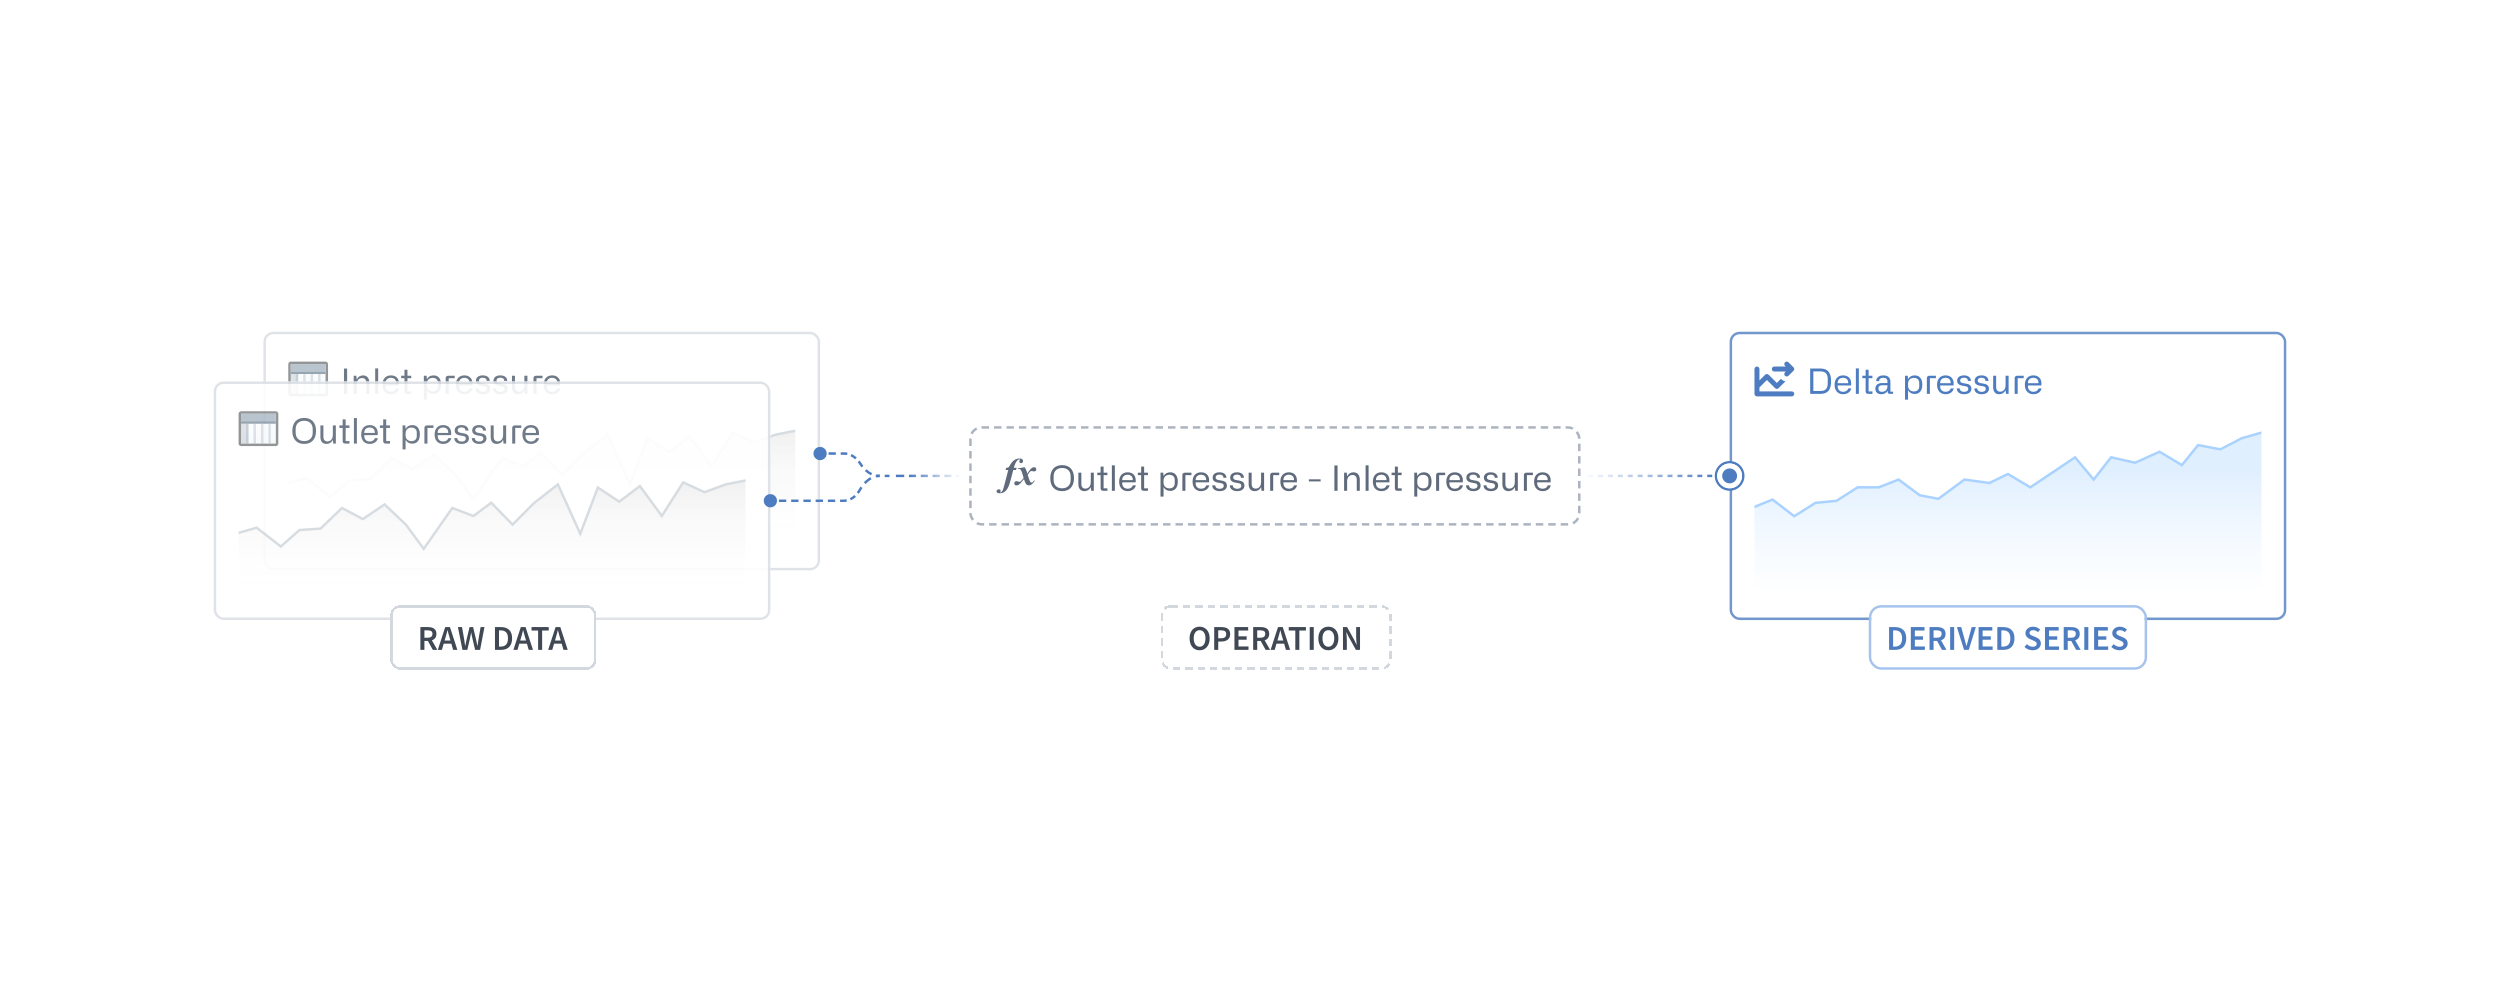 <svg width="1006" height="402" viewBox="0 0 1006 402" fill="none" xmlns="http://www.w3.org/2000/svg">
<rect width="1006" height="402" fill="white"/>
<path d="M624 192L625 192L625 191L624 191L624 192ZM627 192L629 192L629 191L627 191L627 192ZM631 192L633 192L633 191L631 191L631 192ZM635 192L637 192L637 191L635 191L635 192ZM639 192L641 192L641 191L639 191L639 192ZM643 192L645 192L645 191L643 191L643 192ZM647 192L649 192L649 191L647 191L647 192ZM651 192L653 192L653 191L651 191L651 192ZM655 192L657 192L657 191L655 191L655 192ZM659 192L661 192L661 191L659 191L659 192ZM663 192L665 192L665 191L663 191L663 192ZM667 192L669 192L669 191L667 191L667 192ZM671 192L673 192L673 191L671 191L671 192ZM675 192L677 192L677 191L675 191L675 192ZM679 192L681 192L681 191L679 191L679 192ZM683 192L685 192L685 191L683 191L683 192ZM687 192L689 192L689 191L687 191L687 192ZM691 192L693 192L693 191L691 191L691 192ZM695 192L696 192L696 191L695 191L695 192Z" fill="url(#paint0_linear_214_12550)"/>
<g opacity="0.9" filter="url(#filter0_dd_214_12550)">
<rect x="106" y="133.5" width="224" height="96" rx="4" fill="white"/>
<rect x="106.5" y="134" width="223" height="95" rx="3.5" stroke="#DCE0E5"/>
<path d="M117 146.5H131V158.5H117V146.5Z" fill="url(#paint1_linear_214_12550)"/>
<path opacity="0.5" fill-rule="evenodd" clip-rule="evenodd" d="M117 145.5H131C131.55 145.5 132 145.98 132 146.567V158.433C132 159.02 131.55 159.5 131 159.5H117C116.45 159.5 116 159.02 116 158.433V146.567C116 145.98 116.45 145.5 117 145.5ZM117 158.5H131V146.5H117V158.5Z" fill="#10161A"/>
<path opacity="0.3" d="M117 150.5H120V158.5H117V150.5Z" fill="#8A9BA8"/>
<path opacity="0.3" fill-rule="evenodd" clip-rule="evenodd" d="M120 150.5H119V158.5H120V150.5ZM123 150.5H122V158.5H123V150.5ZM125 150.5H126V158.5H125V150.5ZM129 150.5H128V158.5H129V150.5Z" fill="#8A9BA8"/>
<path d="M117 146.5H131V149.5H117V146.5Z" fill="url(#paint2_linear_214_12550)"/>
<path d="M117 149.5H131V150.5H117V149.5Z" fill="#8A9BA8"/>
<path d="M139.688 158.5H138.414V148.294H139.688V158.5ZM142.32 158.5V151.192H143.384L143.538 152.55H143.636C144.084 151.612 145.008 151.052 146.1 151.052C147.696 151.052 148.634 152.2 148.634 154.006V158.5H147.416V154.132C147.416 152.76 146.8 152.13 145.694 152.13C144.406 152.13 143.538 153.152 143.538 154.678V158.5H142.32ZM150.974 158.5V148.238H152.178V158.5H150.974ZM153.899 154.818C153.899 152.452 155.229 151.052 157.329 151.052C159.303 151.052 160.577 152.284 160.577 154.342C160.577 154.58 160.563 154.874 160.535 155.098H155.145V155.518C155.145 156.806 156.027 157.66 157.371 157.66C158.421 157.66 159.177 157.1 159.415 156.302H160.619C160.325 157.716 159.023 158.64 157.343 158.64C155.201 158.64 153.899 157.17 153.899 154.818ZM155.145 154.202H159.373V153.922C159.373 152.788 158.547 152.032 157.329 152.032C156.041 152.032 155.145 152.83 155.145 154.006V154.202ZM163.956 157.492H165.496V158.5H163.816C163.032 158.5 162.752 158.094 162.752 157.478V152.2H161.422V151.192H162.752V148.77H163.956V151.192H165.482V152.2H163.956V157.492ZM170.552 160.838V151.192H171.644L171.77 152.48H171.854C172.33 151.57 173.268 151.052 174.472 151.052C176.376 151.052 177.51 152.41 177.51 154.79C177.51 157.198 176.362 158.542 174.472 158.542C173.226 158.542 172.316 157.996 171.854 157.114H171.77V160.838H170.552ZM174.136 157.52C175.438 157.52 176.264 156.75 176.264 155.532V154.062C176.264 152.872 175.466 152.06 174.136 152.06C172.722 152.06 171.77 152.97 171.77 154.342V155.252C171.77 156.61 172.722 157.52 174.136 157.52ZM180.449 151.192H182.983V152.2H180.561V158.5H179.343V152.27C179.343 151.766 179.497 151.192 180.449 151.192ZM183.444 154.818C183.444 152.452 184.774 151.052 186.874 151.052C188.848 151.052 190.122 152.284 190.122 154.342C190.122 154.58 190.108 154.874 190.08 155.098H184.69V155.518C184.69 156.806 185.572 157.66 186.916 157.66C187.966 157.66 188.722 157.1 188.96 156.302H190.164C189.87 157.716 188.568 158.64 186.888 158.64C184.746 158.64 183.444 157.17 183.444 154.818ZM184.69 154.202H188.918V153.922C188.918 152.788 188.092 152.032 186.874 152.032C185.586 152.032 184.69 152.83 184.69 154.006V154.202ZM192.577 156.288C192.577 157.142 193.263 157.688 194.355 157.688C195.391 157.688 195.993 157.226 195.993 156.47C195.993 155.672 195.335 155.518 195.027 155.462L193.459 155.168C192.059 154.902 191.513 154.174 191.513 153.236C191.513 151.85 192.619 151.052 194.271 151.052C196.021 151.052 197.057 151.948 197.071 153.278H195.867C195.839 152.382 195.223 151.99 194.271 151.99C193.263 151.99 192.731 152.438 192.731 153.11C192.731 153.95 193.529 154.09 193.907 154.16L195.349 154.426C196.735 154.664 197.267 155.434 197.267 156.4C197.267 157.814 196.105 158.64 194.355 158.64C192.479 158.64 191.373 157.688 191.373 156.288H192.577ZM199.632 156.288C199.632 157.142 200.318 157.688 201.41 157.688C202.446 157.688 203.048 157.226 203.048 156.47C203.048 155.672 202.39 155.518 202.082 155.462L200.514 155.168C199.114 154.902 198.568 154.174 198.568 153.236C198.568 151.85 199.674 151.052 201.326 151.052C203.076 151.052 204.112 151.948 204.126 153.278H202.922C202.894 152.382 202.278 151.99 201.326 151.99C200.318 151.99 199.786 152.438 199.786 153.11C199.786 153.95 200.584 154.09 200.962 154.16L202.404 154.426C203.79 154.664 204.322 155.434 204.322 156.4C204.322 157.814 203.16 158.64 201.41 158.64C199.534 158.64 198.428 157.688 198.428 156.288H199.632ZM212.231 151.192V158.5H211.195L211.027 157.142H210.915C210.523 158.038 209.599 158.64 208.437 158.64C206.939 158.64 206.015 157.646 206.015 155.854V151.192H207.219V155.686C207.219 157.002 207.807 157.618 208.843 157.618C210.173 157.618 211.013 156.554 211.013 155.014V151.192H212.231ZM215.777 151.192H218.311V152.2H215.889V158.5H214.671V152.27C214.671 151.766 214.825 151.192 215.777 151.192ZM218.772 154.818C218.772 152.452 220.102 151.052 222.202 151.052C224.176 151.052 225.45 152.284 225.45 154.342C225.45 154.58 225.436 154.874 225.408 155.098H220.018V155.518C220.018 156.806 220.9 157.66 222.244 157.66C223.294 157.66 224.05 157.1 224.288 156.302H225.492C225.198 157.716 223.896 158.64 222.216 158.64C220.074 158.64 218.772 157.17 218.772 154.818ZM220.018 154.202H224.246V153.922C224.246 152.788 223.42 152.032 222.202 152.032C220.914 152.032 220.018 152.83 220.018 154.006V154.202Z" fill="#5F6B7C"/>
<g clip-path="url(#clip0_214_12550)">
<path d="M123 192.342L116 194.372V219.5H320V173.395L311.905 175.052L303.5 178.131L295 174.026L286.5 187.605L277.5 175.605L269 181.921L260.419 176.181L253.5 194.868L244.5 174.973L233.867 183.236L226.5 191.079L217.5 182.552L210.5 187.605L202 184.447L190.5 200.868L183.352 191.138L175 182.868L166 188.868L157.5 184.447L149 192.658L140.5 193.289L133 199.921L128.5 196.131L123 192.342Z" fill="url(#paint3_linear_214_12550)"/>
<path d="M114.696 194.791L123.278 192.352L133 199.921L140.5 193.289L149.022 192.7L157.604 184.423L166 188.868L174.767 182.986L183.348 191.12L190.5 200.868L202 184.423L210.5 187.634L217.674 182.308L226.256 191.12L234.837 182.475L244.5 174.92L253.5 194.791L260.581 176.187L269.163 181.877L277.5 175.605L286.326 187.634L294.907 174.107L303.489 178.074L312.07 174.92L320.652 173.204" stroke="#D3D8DE" stroke-linecap="round"/>
</g>
</g>
<g opacity="0.9" filter="url(#filter1_dd_214_12550)">
<rect x="86" y="153.5" width="224" height="96" rx="4" fill="white"/>
<rect x="86.5" y="154" width="223" height="95" rx="3.5" stroke="#DCE0E5"/>
<path d="M97 166.5H111V178.5H97V166.5Z" fill="url(#paint4_linear_214_12550)"/>
<path opacity="0.5" fill-rule="evenodd" clip-rule="evenodd" d="M97 165.5H111C111.55 165.5 112 165.98 112 166.567V178.433C112 179.02 111.55 179.5 111 179.5H97C96.45 179.5 96 179.02 96 178.433V166.567C96 165.98 96.45 165.5 97 165.5ZM97 178.5H111V166.5H97V178.5Z" fill="#10161A"/>
<path opacity="0.3" d="M97 170.5H100V178.5H97V170.5Z" fill="#8A9BA8"/>
<path opacity="0.3" fill-rule="evenodd" clip-rule="evenodd" d="M100 170.5H99V178.5H100V170.5ZM103 170.5H102V178.5H103V170.5ZM105 170.5H106V178.5H105V170.5ZM109 170.5H108V178.5H109V170.5Z" fill="#8A9BA8"/>
<path d="M97 166.5H111V169.5H97V166.5Z" fill="url(#paint5_linear_214_12550)"/>
<path d="M97 169.5H111V170.5H97V169.5Z" fill="#8A9BA8"/>
<path d="M117.63 173.404C117.63 170.1 119.394 168.168 122.404 168.168C125.414 168.168 127.178 170.1 127.178 173.404C127.178 176.708 125.428 178.64 122.404 178.64C119.38 178.64 117.63 176.708 117.63 173.404ZM118.974 174.104C118.974 176.274 120.346 177.492 122.404 177.492C124.602 177.492 125.834 176.134 125.834 174.104V172.676C125.834 170.534 124.462 169.316 122.404 169.316C120.206 169.316 118.974 170.66 118.974 172.676V174.104ZM135.15 171.192V178.5H134.114L133.946 177.142H133.834C133.442 178.038 132.518 178.64 131.356 178.64C129.858 178.64 128.934 177.646 128.934 175.854V171.192H130.138V175.686C130.138 177.002 130.726 177.618 131.762 177.618C133.092 177.618 133.932 176.554 133.932 175.014V171.192H135.15ZM139.089 177.492H140.629V178.5H138.949C138.165 178.5 137.885 178.094 137.885 177.478V172.2H136.555V171.192H137.885V168.77H139.089V171.192H140.615V172.2H139.089V177.492ZM142.417 178.5V168.238H143.621V178.5H142.417ZM145.343 174.818C145.343 172.452 146.673 171.052 148.773 171.052C150.747 171.052 152.021 172.284 152.021 174.342C152.021 174.58 152.007 174.874 151.979 175.098H146.589V175.518C146.589 176.806 147.471 177.66 148.815 177.66C149.865 177.66 150.621 177.1 150.859 176.302H152.063C151.769 177.716 150.467 178.64 148.787 178.64C146.645 178.64 145.343 177.17 145.343 174.818ZM146.589 174.202H150.817V173.922C150.817 172.788 149.991 172.032 148.773 172.032C147.485 172.032 146.589 172.83 146.589 174.006V174.202ZM155.4 177.492H156.94V178.5H155.26C154.476 178.5 154.196 178.094 154.196 177.478V172.2H152.866V171.192H154.196V168.77H155.4V171.192H156.926V172.2H155.4V177.492ZM161.995 180.838V171.192H163.087L163.213 172.48H163.297C163.773 171.57 164.711 171.052 165.915 171.052C167.819 171.052 168.953 172.41 168.953 174.79C168.953 177.198 167.805 178.542 165.915 178.542C164.669 178.542 163.759 177.996 163.297 177.114H163.213V180.838H161.995ZM165.579 177.52C166.881 177.52 167.707 176.75 167.707 175.532V174.062C167.707 172.872 166.909 172.06 165.579 172.06C164.165 172.06 163.213 172.97 163.213 174.342V175.252C163.213 176.61 164.165 177.52 165.579 177.52ZM171.892 171.192H174.426V172.2H172.004V178.5H170.786V172.27C170.786 171.766 170.94 171.192 171.892 171.192ZM174.887 174.818C174.887 172.452 176.217 171.052 178.317 171.052C180.291 171.052 181.565 172.284 181.565 174.342C181.565 174.58 181.551 174.874 181.523 175.098H176.133V175.518C176.133 176.806 177.015 177.66 178.359 177.66C179.409 177.66 180.165 177.1 180.403 176.302H181.607C181.313 177.716 180.011 178.64 178.331 178.64C176.189 178.64 174.887 177.17 174.887 174.818ZM176.133 174.202H180.361V173.922C180.361 172.788 179.535 172.032 178.317 172.032C177.029 172.032 176.133 172.83 176.133 174.006V174.202ZM184.021 176.288C184.021 177.142 184.707 177.688 185.799 177.688C186.835 177.688 187.437 177.226 187.437 176.47C187.437 175.672 186.779 175.518 186.471 175.462L184.903 175.168C183.503 174.902 182.957 174.174 182.957 173.236C182.957 171.85 184.063 171.052 185.715 171.052C187.465 171.052 188.501 171.948 188.515 173.278H187.311C187.283 172.382 186.667 171.99 185.715 171.99C184.707 171.99 184.175 172.438 184.175 173.11C184.175 173.95 184.973 174.09 185.351 174.16L186.793 174.426C188.179 174.664 188.711 175.434 188.711 176.4C188.711 177.814 187.549 178.64 185.799 178.64C183.923 178.64 182.817 177.688 182.817 176.288H184.021ZM191.075 176.288C191.075 177.142 191.761 177.688 192.853 177.688C193.889 177.688 194.491 177.226 194.491 176.47C194.491 175.672 193.833 175.518 193.525 175.462L191.957 175.168C190.557 174.902 190.011 174.174 190.011 173.236C190.011 171.85 191.117 171.052 192.769 171.052C194.519 171.052 195.555 171.948 195.569 173.278H194.365C194.337 172.382 193.721 171.99 192.769 171.99C191.761 171.99 191.229 172.438 191.229 173.11C191.229 173.95 192.027 174.09 192.405 174.16L193.847 174.426C195.233 174.664 195.765 175.434 195.765 176.4C195.765 177.814 194.603 178.64 192.853 178.64C190.977 178.64 189.871 177.688 189.871 176.288H191.075ZM203.674 171.192V178.5H202.638L202.47 177.142H202.358C201.966 178.038 201.042 178.64 199.88 178.64C198.382 178.64 197.458 177.646 197.458 175.854V171.192H198.662V175.686C198.662 177.002 199.25 177.618 200.286 177.618C201.616 177.618 202.456 176.554 202.456 175.014V171.192H203.674ZM207.22 171.192H209.754V172.2H207.332V178.5H206.114V172.27C206.114 171.766 206.268 171.192 207.22 171.192ZM210.216 174.818C210.216 172.452 211.546 171.052 213.646 171.052C215.62 171.052 216.894 172.284 216.894 174.342C216.894 174.58 216.88 174.874 216.852 175.098H211.462V175.518C211.462 176.806 212.344 177.66 213.688 177.66C214.738 177.66 215.494 177.1 215.732 176.302H216.936C216.642 177.716 215.34 178.64 213.66 178.64C211.518 178.64 210.216 177.17 210.216 174.818ZM211.462 174.202H215.69V173.922C215.69 172.788 214.864 172.032 213.646 172.032C212.358 172.032 211.462 172.83 211.462 174.006V174.202Z" fill="#5F6B7C"/>
<g clip-path="url(#clip1_214_12550)">
<path d="M103 212.342L96 214.372V239.5H300V193.395L291.905 195.052L283.5 198.131L275 194.026L266.5 207.605L257.5 195.605L249 201.921L240.419 196.181L233.5 214.868L224.5 194.973L213.867 203.236L206.5 211.079L197.5 202.552L190.5 207.605L182 204.447L170.5 220.868L163.352 211.138L155 202.868L146 208.868L137.5 204.447L129 212.658L120.5 213.289L113 219.921L108.5 216.131L103 212.342Z" fill="url(#paint6_linear_214_12550)"/>
<path d="M94.697 214.791L103.278 212.352L113 219.921L120.5 213.289L129.022 212.7L137.604 204.423L146 208.868L154.767 202.986L163.348 211.12L170.5 220.868L182 204.423L190.5 207.634L197.674 202.308L206.256 211.12L214.837 202.475L224.5 194.92L233.5 214.791L240.581 196.187L249.163 201.877L257.5 195.605L266.326 207.634L274.907 194.107L283.489 198.074L292.07 194.92L300.652 193.204" stroke="#D3D8DE" stroke-linecap="round"/>
</g>
</g>
<g filter="url(#filter2_d_214_12550)">
<rect x="391" y="172.5" width="244" height="38" rx="4" fill="white"/>
<rect x="390.5" y="172" width="245" height="39" rx="4.5" stroke="#ABB3BF" stroke-dasharray="3 2"/>
<path fill-rule="evenodd" clip-rule="evenodd" d="M409.12 188.235H407.98C408.31 186.945 408.73 185.995 409.26 185.395C409.59 185.025 409.9 184.835 410.21 184.835C410.27 184.835 410.32 184.855 410.36 184.885C410.4 184.925 410.42 184.975 410.42 185.035C410.42 185.085 410.38 185.185 410.29 185.325C410.2 185.465 410.16 185.605 410.16 185.725C410.16 185.905 410.23 186.055 410.36 186.185C410.5 186.315 410.67 186.375 410.88 186.375C411.1 186.375 411.29 186.295 411.44 186.145C411.59 185.985 411.67 185.775 411.67 185.515C411.67 185.215 411.56 184.965 411.33 184.775C411.1 184.585 410.74 184.495 410.24 184.495C409.46 184.495 408.75 184.715 408.12 185.165C407.48 185.615 406.88 186.365 406.31 187.395C406.11 187.755 405.93 187.985 405.75 188.085C405.57 188.185 405.29 188.235 404.9 188.235L404.64 189.135H405.72L404.13 195.255C403.86 196.265 403.69 196.885 403.59 197.115C403.45 197.455 403.25 197.745 402.97 197.985C402.86 198.085 402.73 198.135 402.57 198.135C402.53 198.135 402.49 198.125 402.46 198.095L402.42 198.045C402.42 198.015 402.46 197.965 402.54 197.885C402.62 197.805 402.66 197.685 402.66 197.525C402.66 197.345 402.6 197.195 402.47 197.085C402.35 196.965 402.17 196.905 401.93 196.905C401.65 196.905 401.42 196.985 401.25 197.135C401.09 197.275 401 197.455 401 197.665C401 197.885 401.1 198.085 401.31 198.255C401.52 198.425 401.84 198.505 402.28 198.505C402.98 198.505 403.6 198.325 404.15 197.965C404.69 197.605 405.17 197.045 405.57 196.295C405.98 195.545 406.39 194.335 406.82 192.665L407.73 189.125H408.83L409.12 188.235ZM414.55 189.755C414.75 189.605 414.96 189.525 415.17 189.525C415.25 189.525 415.4 189.555 415.62 189.615C415.84 189.675 416.03 189.705 416.19 189.705C416.42 189.705 416.61 189.625 416.76 189.475C416.92 189.315 417 189.115 417 188.865C417 188.605 416.92 188.395 416.77 188.245C416.62 188.095 416.4 188.015 416.11 188.015C415.86 188.015 415.61 188.075 415.39 188.195C415.16 188.315 414.88 188.575 414.53 188.975C414.27 189.275 413.89 189.785 413.38 190.525C413.18 189.615 412.83 188.775 412.33 188.015L409.61 188.475L409.55 188.765C409.75 188.725 409.92 188.705 410.06 188.705C410.33 188.705 410.55 188.815 410.73 189.045C411.01 189.405 411.4 190.495 411.9 192.305C411.51 192.825 411.24 193.155 411.1 193.315C410.86 193.575 410.66 193.735 410.51 193.815C410.39 193.875 410.26 193.905 410.1 193.905C409.99 193.905 409.8 193.845 409.54 193.725C409.36 193.645 409.2 193.605 409.06 193.605C408.79 193.605 408.58 193.685 408.4 193.855C408.23 194.025 408.14 194.235 408.14 194.495C408.14 194.745 408.22 194.935 408.38 195.095C408.54 195.245 408.75 195.325 409.02 195.325C409.28 195.325 409.52 195.275 409.75 195.165C409.98 195.055 410.27 194.825 410.61 194.475C410.96 194.125 411.43 193.575 412.04 192.805C412.27 193.535 412.48 194.055 412.65 194.385C412.82 194.715 413.02 194.955 413.24 195.095C413.46 195.245 413.74 195.315 414.07 195.315C414.39 195.315 414.72 195.205 415.05 194.975C415.49 194.675 415.93 194.165 416.39 193.445L416.13 193.295C415.82 193.725 415.59 193.995 415.44 194.095C415.34 194.165 415.22 194.195 415.09 194.195C414.93 194.195 414.77 194.095 414.61 193.895C414.34 193.555 413.99 192.625 413.55 191.095C413.95 190.415 414.28 189.965 414.55 189.755Z" fill="#5F6B7C"/>
<path d="M422.63 192.404C422.63 189.1 424.394 187.168 427.404 187.168C430.414 187.168 432.178 189.1 432.178 192.404C432.178 195.708 430.428 197.64 427.404 197.64C424.38 197.64 422.63 195.708 422.63 192.404ZM423.974 193.104C423.974 195.274 425.346 196.492 427.404 196.492C429.602 196.492 430.834 195.134 430.834 193.104V191.676C430.834 189.534 429.462 188.316 427.404 188.316C425.206 188.316 423.974 189.66 423.974 191.676V193.104ZM440.15 190.192V197.5H439.114L438.946 196.142H438.834C438.442 197.038 437.518 197.64 436.356 197.64C434.858 197.64 433.934 196.646 433.934 194.854V190.192H435.138V194.686C435.138 196.002 435.726 196.618 436.762 196.618C438.092 196.618 438.932 195.554 438.932 194.014V190.192H440.15ZM444.089 196.492H445.629V197.5H443.949C443.165 197.5 442.885 197.094 442.885 196.478V191.2H441.555V190.192H442.885V187.77H444.089V190.192H445.615V191.2H444.089V196.492ZM447.417 197.5V187.238H448.621V197.5H447.417ZM450.343 193.818C450.343 191.452 451.673 190.052 453.773 190.052C455.747 190.052 457.021 191.284 457.021 193.342C457.021 193.58 457.007 193.874 456.979 194.098H451.589V194.518C451.589 195.806 452.471 196.66 453.815 196.66C454.865 196.66 455.621 196.1 455.859 195.302H457.063C456.769 196.716 455.467 197.64 453.787 197.64C451.645 197.64 450.343 196.17 450.343 193.818ZM451.589 193.202H455.817V192.922C455.817 191.788 454.991 191.032 453.773 191.032C452.485 191.032 451.589 191.83 451.589 193.006V193.202ZM460.4 196.492H461.94V197.5H460.26C459.476 197.5 459.196 197.094 459.196 196.478V191.2H457.866V190.192H459.196V187.77H460.4V190.192H461.926V191.2H460.4V196.492ZM466.995 199.838V190.192H468.087L468.213 191.48H468.297C468.773 190.57 469.711 190.052 470.915 190.052C472.819 190.052 473.953 191.41 473.953 193.79C473.953 196.198 472.805 197.542 470.915 197.542C469.669 197.542 468.759 196.996 468.297 196.114H468.213V199.838H466.995ZM470.579 196.52C471.881 196.52 472.707 195.75 472.707 194.532V193.062C472.707 191.872 471.909 191.06 470.579 191.06C469.165 191.06 468.213 191.97 468.213 193.342V194.252C468.213 195.61 469.165 196.52 470.579 196.52ZM476.892 190.192H479.426V191.2H477.004V197.5H475.786V191.27C475.786 190.766 475.94 190.192 476.892 190.192ZM479.887 193.818C479.887 191.452 481.217 190.052 483.317 190.052C485.291 190.052 486.565 191.284 486.565 193.342C486.565 193.58 486.551 193.874 486.523 194.098H481.133V194.518C481.133 195.806 482.015 196.66 483.359 196.66C484.409 196.66 485.165 196.1 485.403 195.302H486.607C486.313 196.716 485.011 197.64 483.331 197.64C481.189 197.64 479.887 196.17 479.887 193.818ZM481.133 193.202H485.361V192.922C485.361 191.788 484.535 191.032 483.317 191.032C482.029 191.032 481.133 191.83 481.133 193.006V193.202ZM489.021 195.288C489.021 196.142 489.707 196.688 490.799 196.688C491.835 196.688 492.437 196.226 492.437 195.47C492.437 194.672 491.779 194.518 491.471 194.462L489.903 194.168C488.503 193.902 487.957 193.174 487.957 192.236C487.957 190.85 489.063 190.052 490.715 190.052C492.465 190.052 493.501 190.948 493.515 192.278H492.311C492.283 191.382 491.667 190.99 490.715 190.99C489.707 190.99 489.175 191.438 489.175 192.11C489.175 192.95 489.973 193.09 490.351 193.16L491.793 193.426C493.179 193.664 493.711 194.434 493.711 195.4C493.711 196.814 492.549 197.64 490.799 197.64C488.923 197.64 487.817 196.688 487.817 195.288H489.021ZM496.075 195.288C496.075 196.142 496.761 196.688 497.853 196.688C498.889 196.688 499.491 196.226 499.491 195.47C499.491 194.672 498.833 194.518 498.525 194.462L496.957 194.168C495.557 193.902 495.011 193.174 495.011 192.236C495.011 190.85 496.117 190.052 497.769 190.052C499.519 190.052 500.555 190.948 500.569 192.278H499.365C499.337 191.382 498.721 190.99 497.769 190.99C496.761 190.99 496.229 191.438 496.229 192.11C496.229 192.95 497.027 193.09 497.405 193.16L498.847 193.426C500.233 193.664 500.765 194.434 500.765 195.4C500.765 196.814 499.603 197.64 497.853 197.64C495.977 197.64 494.871 196.688 494.871 195.288H496.075ZM508.674 190.192V197.5H507.638L507.47 196.142H507.358C506.966 197.038 506.042 197.64 504.88 197.64C503.382 197.64 502.458 196.646 502.458 194.854V190.192H503.662V194.686C503.662 196.002 504.25 196.618 505.286 196.618C506.616 196.618 507.456 195.554 507.456 194.014V190.192H508.674ZM512.22 190.192H514.754V191.2H512.332V197.5H511.114V191.27C511.114 190.766 511.268 190.192 512.22 190.192ZM515.216 193.818C515.216 191.452 516.546 190.052 518.646 190.052C520.62 190.052 521.894 191.284 521.894 193.342C521.894 193.58 521.88 193.874 521.852 194.098H516.462V194.518C516.462 195.806 517.344 196.66 518.688 196.66C519.738 196.66 520.494 196.1 520.732 195.302H521.936C521.642 196.716 520.34 197.64 518.66 197.64C516.518 197.64 515.216 196.17 515.216 193.818ZM516.462 193.202H520.69V192.922C520.69 191.788 519.864 191.032 518.646 191.032C517.358 191.032 516.462 191.83 516.462 193.006V193.202ZM526.678 193.706V192.88H531.424V193.706H526.678ZM538.233 197.5H536.959V187.294H538.233V197.5ZM540.864 197.5V190.192H541.928L542.082 191.55H542.18C542.628 190.612 543.552 190.052 544.644 190.052C546.24 190.052 547.178 191.2 547.178 193.006V197.5H545.96V193.132C545.96 191.76 545.344 191.13 544.238 191.13C542.95 191.13 542.082 192.152 542.082 193.678V197.5H540.864ZM549.519 197.5V187.238H550.723V197.5H549.519ZM552.444 193.818C552.444 191.452 553.774 190.052 555.874 190.052C557.848 190.052 559.122 191.284 559.122 193.342C559.122 193.58 559.108 193.874 559.08 194.098H553.69V194.518C553.69 195.806 554.572 196.66 555.916 196.66C556.966 196.66 557.722 196.1 557.96 195.302H559.164C558.87 196.716 557.568 197.64 555.888 197.64C553.746 197.64 552.444 196.17 552.444 193.818ZM553.69 193.202H557.918V192.922C557.918 191.788 557.092 191.032 555.874 191.032C554.586 191.032 553.69 191.83 553.69 193.006V193.202ZM562.501 196.492H564.041V197.5H562.361C561.577 197.5 561.297 197.094 561.297 196.478V191.2H559.967V190.192H561.297V187.77H562.501V190.192H564.027V191.2H562.501V196.492ZM569.097 199.838V190.192H570.189L570.315 191.48H570.399C570.875 190.57 571.813 190.052 573.017 190.052C574.921 190.052 576.055 191.41 576.055 193.79C576.055 196.198 574.907 197.542 573.017 197.542C571.771 197.542 570.861 196.996 570.399 196.114H570.315V199.838H569.097ZM572.681 196.52C573.983 196.52 574.809 195.75 574.809 194.532V193.062C574.809 191.872 574.011 191.06 572.681 191.06C571.267 191.06 570.315 191.97 570.315 193.342V194.252C570.315 195.61 571.267 196.52 572.681 196.52ZM578.994 190.192H581.528V191.2H579.106V197.5H577.888V191.27C577.888 190.766 578.042 190.192 578.994 190.192ZM581.989 193.818C581.989 191.452 583.319 190.052 585.419 190.052C587.393 190.052 588.667 191.284 588.667 193.342C588.667 193.58 588.653 193.874 588.625 194.098H583.235V194.518C583.235 195.806 584.117 196.66 585.461 196.66C586.511 196.66 587.267 196.1 587.505 195.302H588.709C588.415 196.716 587.113 197.64 585.433 197.64C583.291 197.64 581.989 196.17 581.989 193.818ZM583.235 193.202H587.463V192.922C587.463 191.788 586.637 191.032 585.419 191.032C584.131 191.032 583.235 191.83 583.235 193.006V193.202ZM591.122 195.288C591.122 196.142 591.808 196.688 592.9 196.688C593.936 196.688 594.538 196.226 594.538 195.47C594.538 194.672 593.88 194.518 593.572 194.462L592.004 194.168C590.604 193.902 590.058 193.174 590.058 192.236C590.058 190.85 591.164 190.052 592.816 190.052C594.566 190.052 595.602 190.948 595.616 192.278H594.412C594.384 191.382 593.768 190.99 592.816 190.99C591.808 190.99 591.276 191.438 591.276 192.11C591.276 192.95 592.074 193.09 592.452 193.16L593.894 193.426C595.28 193.664 595.812 194.434 595.812 195.4C595.812 196.814 594.65 197.64 592.9 197.64C591.024 197.64 589.918 196.688 589.918 195.288H591.122ZM598.177 195.288C598.177 196.142 598.863 196.688 599.955 196.688C600.991 196.688 601.593 196.226 601.593 195.47C601.593 194.672 600.935 194.518 600.627 194.462L599.059 194.168C597.659 193.902 597.113 193.174 597.113 192.236C597.113 190.85 598.219 190.052 599.871 190.052C601.621 190.052 602.657 190.948 602.671 192.278H601.467C601.439 191.382 600.823 190.99 599.871 190.99C598.863 190.99 598.331 191.438 598.331 192.11C598.331 192.95 599.129 193.09 599.507 193.16L600.949 193.426C602.335 193.664 602.867 194.434 602.867 195.4C602.867 196.814 601.705 197.64 599.955 197.64C598.079 197.64 596.973 196.688 596.973 195.288H598.177ZM610.775 190.192V197.5H609.739L609.571 196.142H609.459C609.067 197.038 608.143 197.64 606.981 197.64C605.483 197.64 604.559 196.646 604.559 194.854V190.192H605.763V194.686C605.763 196.002 606.351 196.618 607.387 196.618C608.717 196.618 609.557 195.554 609.557 194.014V190.192H610.775ZM614.322 190.192H616.856V191.2H614.434V197.5H613.216V191.27C613.216 190.766 613.37 190.192 614.322 190.192ZM617.317 193.818C617.317 191.452 618.647 190.052 620.747 190.052C622.721 190.052 623.995 191.284 623.995 193.342C623.995 193.58 623.981 193.874 623.953 194.098H618.563V194.518C618.563 195.806 619.445 196.66 620.789 196.66C621.839 196.66 622.595 196.1 622.833 195.302H624.037C623.743 196.716 622.441 197.64 620.761 197.64C618.619 197.64 617.317 196.17 617.317 193.818ZM618.563 193.202H622.791V192.922C622.791 191.788 621.965 191.032 620.747 191.032C619.459 191.032 618.563 191.83 618.563 193.006V193.202Z" fill="#5F6B7C"/>
</g>
<g opacity="0.8" filter="url(#filter3_dd_214_12550)">
<rect x="696" y="133.5" width="224" height="116" rx="4" fill="white"/>
<rect x="696.5" y="134" width="223" height="115" rx="3.5" stroke="#4D7DC0"/>
<path fill-rule="evenodd" clip-rule="evenodd" d="M716.66 152.42C717.1 152.96 717.73 153.33 718.46 153.45L715.71 156.2C715.53 156.39 715.28 156.5 715 156.5C714.72 156.5 714.47 156.39 714.29 156.2L711 152.91L708 155.91V157.5H721C721.55 157.5 722 157.95 722 158.5C722 159.05 721.55 159.5 721 159.5H707C706.45 159.5 706 159.05 706 158.5V148.5C706 147.95 706.45 147.5 707 147.5C707.55 147.5 708 147.95 708 148.5V153.09L710.29 150.79C710.47 150.61 710.72 150.5 711 150.5C711.28 150.5 711.53 150.61 711.71 150.79L715 154.09L716.66 152.42ZM718.3 149.8L718.6 149.5H714C713.4 149.5 713 149.1 713 148.5C713 147.9 713.4 147.5 714 147.5H718.6L718.3 147.2C718.1 147 718 146.8 718 146.5C718 145.9 718.5 145.5 719 145.5C719.3 145.5 719.5 145.6 719.7 145.8L721.7 147.8C721.9 148 722 148.2 722 148.5C722 148.8 721.9 149 721.7 149.2L719.7 151.2C719.5 151.4 719.3 151.5 719 151.5C718.4 151.5 718 151.1 718 150.5C718 150.2 718.1 150 718.3 149.8Z" fill="#215DB0"/>
<path d="M728.414 158.5V148.294H732.544C735.694 148.294 736.828 150.184 736.828 153.404C736.828 156.652 735.666 158.5 732.544 158.5H728.414ZM729.688 157.338H732.53C734.518 157.338 735.484 156.442 735.484 154.244V152.564C735.484 150.296 734.448 149.456 732.53 149.456H729.688V157.338ZM738.239 154.818C738.239 152.452 739.569 151.052 741.669 151.052C743.643 151.052 744.917 152.284 744.917 154.342C744.917 154.58 744.903 154.874 744.875 155.098H739.485V155.518C739.485 156.806 740.367 157.66 741.711 157.66C742.761 157.66 743.517 157.1 743.755 156.302H744.959C744.665 157.716 743.363 158.64 741.683 158.64C739.541 158.64 738.239 157.17 738.239 154.818ZM739.485 154.202H743.713V153.922C743.713 152.788 742.887 152.032 741.669 152.032C740.381 152.032 739.485 152.83 739.485 154.006V154.202ZM746.798 158.5V148.238H748.002V158.5H746.798ZM751.933 157.492H753.473V158.5H751.793C751.009 158.5 750.729 158.094 750.729 157.478V152.2H749.399V151.192H750.729V148.77H751.933V151.192H753.459V152.2H751.933V157.492ZM754.645 156.4C754.645 154.958 755.667 154.146 757.305 154.146H759.503V153.586C759.503 152.424 758.817 152.018 757.851 152.018C756.745 152.018 756.185 152.55 756.143 153.376H754.953C755.037 151.92 756.157 151.052 757.921 151.052C760.511 151.052 760.707 152.984 760.707 153.614V157.604H761.785V158.5H760.539C759.825 158.5 759.615 158.178 759.587 157.674L759.573 157.296H759.489C759.167 158.108 758.201 158.64 756.997 158.64C755.513 158.64 754.645 157.744 754.645 156.4ZM755.891 156.092V156.54C755.891 157.282 756.451 157.66 757.277 157.66C758.663 157.66 759.503 156.736 759.503 155.42V155.028H757.417C756.423 155.028 755.891 155.476 755.891 156.092ZM766.581 160.838V151.192H767.673L767.799 152.48H767.883C768.359 151.57 769.297 151.052 770.501 151.052C772.405 151.052 773.539 152.41 773.539 154.79C773.539 157.198 772.391 158.542 770.501 158.542C769.255 158.542 768.345 157.996 767.883 157.114H767.799V160.838H766.581ZM770.165 157.52C771.467 157.52 772.293 156.75 772.293 155.532V154.062C772.293 152.872 771.495 152.06 770.165 152.06C768.751 152.06 767.799 152.97 767.799 154.342V155.252C767.799 156.61 768.751 157.52 770.165 157.52ZM776.478 151.192H779.012V152.2H776.59V158.5H775.372V152.27C775.372 151.766 775.526 151.192 776.478 151.192ZM779.473 154.818C779.473 152.452 780.803 151.052 782.903 151.052C784.877 151.052 786.151 152.284 786.151 154.342C786.151 154.58 786.137 154.874 786.109 155.098H780.719V155.518C780.719 156.806 781.601 157.66 782.945 157.66C783.995 157.66 784.751 157.1 784.989 156.302H786.193C785.899 157.716 784.597 158.64 782.917 158.64C780.775 158.64 779.473 157.17 779.473 154.818ZM780.719 154.202H784.947V153.922C784.947 152.788 784.121 152.032 782.903 152.032C781.615 152.032 780.719 152.83 780.719 154.006V154.202ZM788.606 156.288C788.606 157.142 789.292 157.688 790.384 157.688C791.42 157.688 792.022 157.226 792.022 156.47C792.022 155.672 791.364 155.518 791.056 155.462L789.488 155.168C788.088 154.902 787.542 154.174 787.542 153.236C787.542 151.85 788.648 151.052 790.3 151.052C792.05 151.052 793.086 151.948 793.1 153.278H791.896C791.868 152.382 791.252 151.99 790.3 151.99C789.292 151.99 788.76 152.438 788.76 153.11C788.76 153.95 789.558 154.09 789.936 154.16L791.378 154.426C792.764 154.664 793.296 155.434 793.296 156.4C793.296 157.814 792.134 158.64 790.384 158.64C788.508 158.64 787.402 157.688 787.402 156.288H788.606ZM795.661 156.288C795.661 157.142 796.347 157.688 797.439 157.688C798.475 157.688 799.077 157.226 799.077 156.47C799.077 155.672 798.419 155.518 798.111 155.462L796.543 155.168C795.143 154.902 794.597 154.174 794.597 153.236C794.597 151.85 795.703 151.052 797.355 151.052C799.105 151.052 800.141 151.948 800.155 153.278H798.951C798.923 152.382 798.307 151.99 797.355 151.99C796.347 151.99 795.815 152.438 795.815 153.11C795.815 153.95 796.613 154.09 796.991 154.16L798.433 154.426C799.819 154.664 800.351 155.434 800.351 156.4C800.351 157.814 799.189 158.64 797.439 158.64C795.563 158.64 794.457 157.688 794.457 156.288H795.661ZM808.26 151.192V158.5H807.224L807.056 157.142H806.944C806.552 158.038 805.628 158.64 804.466 158.64C802.968 158.64 802.044 157.646 802.044 155.854V151.192H803.248V155.686C803.248 157.002 803.836 157.618 804.872 157.618C806.202 157.618 807.042 156.554 807.042 155.014V151.192H808.26ZM811.806 151.192H814.34V152.2H811.918V158.5H810.7V152.27C810.7 151.766 810.854 151.192 811.806 151.192ZM814.802 154.818C814.802 152.452 816.132 151.052 818.232 151.052C820.206 151.052 821.48 152.284 821.48 154.342C821.48 154.58 821.466 154.874 821.438 155.098H816.048V155.518C816.048 156.806 816.93 157.66 818.274 157.66C819.324 157.66 820.08 157.1 820.318 156.302H821.522C821.228 157.716 819.926 158.64 818.246 158.64C816.104 158.64 814.802 157.17 814.802 154.818ZM816.048 154.202H820.276V153.922C820.276 152.788 819.45 152.032 818.232 152.032C816.944 152.032 816.048 152.83 816.048 154.006V154.202Z" fill="#215DB0"/>
<g clip-path="url(#clip2_214_12550)">
<path d="M713 201.026L706 203.902V239.5H910V174.184L901.905 176.532L893.5 180.895L884.5 179.105L878 187.158L869 181.789L859 186.263L849.5 184.026L842.5 192.974L835 184.026L824.5 191.184L817 196.105L808 190.737L800.5 194.316L790.5 192.974L780 200.719L772.5 199.237L764 192.974L756 196.105H747.5L739 201.474L730.5 202.368L722 207.737L719.5 205.5L713 201.026Z" fill="url(#paint7_linear_214_12550)"/>
<path d="M704.697 204.495L713.278 201.04L722 207.737L730.5 202.368L739.022 201.533L747.5 196.105H756L764 192.974L772.5 199.295L780 200.719L790.5 192.974L800.5 194.356L808 190.737L817 196.105L825 190.737L835 184.026L842.5 192.974L849.5 184.026L859.163 186.2L869 181.789L878 187.158L884.5 179.105L893.489 180.813L902.07 176.344L910.652 173.914" stroke="#93C7FF" stroke-linecap="round"/>
</g>
</g>
<path d="M356 192L357.932 192L357.932 191L356 191L356 192ZM360.508 192L362.44 192L362.44 191L360.508 191L360.508 192ZM362.44 192L363.868 192L363.868 191L362.44 191L362.44 192ZM365.772 192L368.628 192L368.628 191L365.772 191L365.772 192ZM370.532 192L373.388 192L373.388 191L370.532 191L370.532 192ZM375.292 192L378.148 192L378.148 191L375.292 191L375.292 192ZM380.052 192L382.908 192L382.908 191L380.052 191L380.052 192ZM384.812 192L387.668 192L387.668 191L384.812 191L384.812 192ZM389.572 192L391 192L391 191L389.572 191L389.572 192Z" fill="url(#paint8_linear_214_12550)"/>
<circle cx="696" cy="191.5" r="5.5" fill="white" stroke="#4D7DC0"/>
<path d="M307.333 201.5C307.333 202.973 308.527 204.167 310 204.167C311.473 204.167 312.667 202.973 312.667 201.5C312.667 200.027 311.473 198.833 310 198.833C308.527 198.833 307.333 200.027 307.333 201.5ZM345.809 197.427L346.243 197.676L345.809 197.427ZM310 202L311.477 202L311.477 201L310 201L310 202ZM313.446 202L316.399 202L316.399 201L313.446 201L313.446 202ZM318.368 202L321.322 202L321.322 201L318.368 201L318.368 202ZM323.291 202L326.245 202L326.245 201L323.291 201L323.291 202ZM328.214 202L331.167 202L331.167 201L328.214 201L328.214 202ZM333.136 202L336.09 202L336.09 201L333.136 201L333.136 202ZM338.059 202L339.536 202L339.536 201L338.059 201L338.059 202ZM339.536 202C339.967 202 340.389 201.957 340.801 201.875L340.605 200.894C340.257 200.964 339.9 201 339.536 201L339.536 202ZM342.399 201.344C343.151 200.989 343.843 200.507 344.457 199.937L343.777 199.204C343.231 199.712 342.623 200.133 341.972 200.44L342.399 201.344ZM345.563 198.709C345.811 198.379 346.039 198.033 346.243 197.676L345.375 197.179C345.191 197.501 344.987 197.811 344.764 198.107L345.563 198.709ZM346.243 197.676C346.491 197.243 346.766 196.801 347.067 196.365L346.245 195.796C345.925 196.259 345.636 196.725 345.375 197.179L346.243 197.676ZM348.344 194.763C349.036 194.019 349.818 193.362 350.692 192.876L350.206 192.002C349.22 192.55 348.357 193.28 347.611 194.083L348.344 194.763ZM352.532 192.164C352.998 192.058 353.487 192 354 192L354 191C353.411 191 352.848 191.066 352.31 191.188L352.532 192.164Z" fill="#4D7DC0"/>
<path d="M327.333 182.5C327.333 181.027 328.527 179.833 330 179.833C331.473 179.833 332.667 181.027 332.667 182.5C332.667 183.973 331.473 185.167 330 185.167C328.527 185.167 327.333 183.973 327.333 182.5ZM346.205 186.6L345.783 186.868L346.205 186.6ZM330 182L331.464 182L331.464 183L330 183L330 182ZM333.417 182L336.346 182L336.346 183L333.417 183L333.417 182ZM338.299 182L339.763 182L339.763 183L338.299 183L338.299 182ZM339.763 182C340.202 182 340.632 182.045 341.049 182.13L340.85 183.11C340.496 183.038 340.133 183 339.763 183L339.763 182ZM342.67 182.677C343.429 183.039 344.13 183.528 344.758 184.098L344.086 184.838C343.52 184.325 342.9 183.895 342.24 183.58L342.67 182.677ZM345.9 185.316C346.162 185.642 346.404 185.982 346.627 186.331L345.783 186.868C345.58 186.549 345.358 186.238 345.12 185.942L345.9 185.316ZM346.627 186.331C346.869 186.712 347.137 187.096 347.431 187.471L346.644 188.088C346.328 187.685 346.041 187.274 345.783 186.868L346.627 186.331ZM348.678 188.829C349.339 189.436 350.088 189.963 350.934 190.346L350.522 191.257C349.564 190.824 348.727 190.232 348.001 189.565L348.678 188.829ZM352.651 190.881C353.079 190.958 353.528 191 354 191L354 192C353.469 192 352.96 191.953 352.473 191.865L352.651 190.881Z" fill="#4D7DC0"/>
<g filter="url(#filter4_d_214_12550)">
<rect x="158" y="244.5" width="81" height="24" rx="3" fill="white" shape-rendering="crispEdges"/>
<rect x="157.5" y="244" width="82" height="25" rx="3.5" stroke="#D3D8DE" shape-rendering="crispEdges"/>
<path d="M169.162 261.5V252.344H172.256C172.732 252.344 173.175 252.391 173.586 252.484C173.997 252.577 174.351 252.731 174.65 252.946C174.949 253.151 175.182 253.427 175.35 253.772C175.527 254.117 175.616 254.547 175.616 255.06C175.616 255.76 175.448 256.325 175.112 256.754C174.785 257.183 174.347 257.491 173.796 257.678L175.98 261.5H174.16L172.186 257.916H170.786V261.5H169.162ZM170.786 256.628H172.088C172.713 256.628 173.189 256.497 173.516 256.236C173.852 255.975 174.02 255.583 174.02 255.06C174.02 254.528 173.852 254.159 173.516 253.954C173.189 253.749 172.713 253.646 172.088 253.646H170.786V256.628ZM179.241 256.628L178.919 257.748H181.257L180.935 256.628C180.786 256.143 180.641 255.643 180.501 255.13C180.37 254.617 180.24 254.108 180.109 253.604H180.053C179.922 254.117 179.792 254.631 179.661 255.144C179.53 255.648 179.39 256.143 179.241 256.628ZM176.175 261.5L179.157 252.344H181.061L184.043 261.5H182.335L181.621 259.022H178.541L177.827 261.5H176.175ZM186.082 261.5L184.262 252.344H185.928L186.726 256.964C186.8 257.459 186.875 257.949 186.95 258.434C187.024 258.919 187.099 259.405 187.174 259.89H187.23C187.332 259.405 187.43 258.919 187.524 258.434C187.626 257.939 187.729 257.449 187.832 256.964L188.952 252.344H190.366L191.486 256.964C191.588 257.44 191.691 257.925 191.794 258.42C191.896 258.905 191.999 259.395 192.102 259.89H192.158C192.232 259.395 192.302 258.905 192.368 258.42C192.442 257.935 192.517 257.449 192.592 256.964L193.39 252.344H194.944L193.194 261.5H191.178L190.044 256.684C189.969 256.329 189.894 255.979 189.82 255.634C189.754 255.279 189.694 254.925 189.638 254.57H189.582C189.516 254.925 189.446 255.279 189.372 255.634C189.306 255.979 189.236 256.329 189.162 256.684L188.056 261.5H186.082ZM199.172 261.5V252.344H201.622C203.022 252.344 204.114 252.722 204.898 253.478C205.682 254.234 206.074 255.368 206.074 256.88C206.074 257.636 205.971 258.303 205.766 258.882C205.57 259.461 205.28 259.946 204.898 260.338C204.524 260.721 204.067 261.01 203.526 261.206C202.994 261.402 202.387 261.5 201.706 261.5H199.172ZM200.796 260.184H201.51C202.443 260.184 203.157 259.918 203.652 259.386C204.156 258.845 204.408 258.009 204.408 256.88C204.408 255.76 204.156 254.943 203.652 254.43C203.148 253.917 202.434 253.66 201.51 253.66H200.796V260.184ZM209.661 256.628L209.339 257.748H211.677L211.355 256.628C211.206 256.143 211.061 255.643 210.921 255.13C210.79 254.617 210.66 254.108 210.529 253.604H210.473C210.342 254.117 210.212 254.631 210.081 255.144C209.95 255.648 209.81 256.143 209.661 256.628ZM206.595 261.5L209.577 252.344H211.481L214.463 261.5H212.755L212.041 259.022H208.961L208.247 261.5H206.595ZM216.537 261.5V253.716H213.891V252.344H220.807V253.716H218.161V261.5H216.537ZM223.647 256.628L223.325 257.748H225.663L225.341 256.628C225.192 256.143 225.047 255.643 224.907 255.13C224.777 254.617 224.646 254.108 224.515 253.604H224.459C224.329 254.117 224.198 254.631 224.067 255.144C223.937 255.648 223.797 256.143 223.647 256.628ZM220.581 261.5L223.563 252.344H225.467L228.449 261.5H226.741L226.027 259.022H222.947L222.233 261.5H220.581Z" fill="#404854"/>
</g>
<g filter="url(#filter5_d_214_12550)">
<rect x="468" y="244.5" width="91" height="24" rx="3" fill="white" shape-rendering="crispEdges"/>
<rect x="467.5" y="244" width="92" height="25" rx="3.5" stroke="#D3D8DE" stroke-dasharray="3 2" shape-rendering="crispEdges"/>
<path d="M482.718 261.668C482.121 261.668 481.575 261.561 481.08 261.346C480.585 261.122 480.161 260.805 479.806 260.394C479.451 259.974 479.176 259.47 478.98 258.882C478.784 258.294 478.686 257.627 478.686 256.88C478.686 256.143 478.784 255.485 478.98 254.906C479.176 254.318 479.451 253.823 479.806 253.422C480.161 253.021 480.585 252.713 481.08 252.498C481.575 252.283 482.121 252.176 482.718 252.176C483.315 252.176 483.861 252.283 484.356 252.498C484.851 252.713 485.275 253.021 485.63 253.422C485.994 253.823 486.274 254.318 486.47 254.906C486.666 255.485 486.764 256.143 486.764 256.88C486.764 257.627 486.666 258.294 486.47 258.882C486.274 259.47 485.994 259.974 485.63 260.394C485.275 260.805 484.851 261.122 484.356 261.346C483.861 261.561 483.315 261.668 482.718 261.668ZM482.718 260.254C483.082 260.254 483.409 260.175 483.698 260.016C483.987 259.857 484.235 259.633 484.44 259.344C484.645 259.045 484.804 258.691 484.916 258.28C485.028 257.86 485.084 257.393 485.084 256.88C485.084 255.853 484.869 255.051 484.44 254.472C484.02 253.884 483.446 253.59 482.718 253.59C481.99 253.59 481.411 253.884 480.982 254.472C480.562 255.051 480.352 255.853 480.352 256.88C480.352 257.393 480.408 257.86 480.52 258.28C480.632 258.691 480.791 259.045 480.996 259.344C481.201 259.633 481.449 259.857 481.738 260.016C482.027 260.175 482.354 260.254 482.718 260.254ZM488.596 261.5V252.344H491.48C491.984 252.344 492.45 252.391 492.88 252.484C493.318 252.577 493.696 252.736 494.014 252.96C494.331 253.184 494.578 253.478 494.756 253.842C494.933 254.197 495.022 254.64 495.022 255.172C495.022 255.676 494.933 256.115 494.756 256.488C494.578 256.861 494.331 257.174 494.014 257.426C493.706 257.669 493.337 257.851 492.908 257.972C492.488 258.084 492.03 258.14 491.536 258.14H490.22V261.5H488.596ZM490.22 256.838H491.41C492.754 256.838 493.426 256.283 493.426 255.172C493.426 254.593 493.248 254.197 492.894 253.982C492.548 253.758 492.035 253.646 491.354 253.646H490.22V256.838ZM496.744 261.5V252.344H502.26V253.716H498.368V256.054H501.658V257.426H498.368V260.128H502.4V261.5H496.744ZM504.277 261.5V252.344H507.371C507.847 252.344 508.291 252.391 508.701 252.484C509.112 252.577 509.467 252.731 509.765 252.946C510.064 253.151 510.297 253.427 510.465 253.772C510.643 254.117 510.731 254.547 510.731 255.06C510.731 255.76 510.563 256.325 510.227 256.754C509.901 257.183 509.462 257.491 508.911 257.678L511.095 261.5H509.275L507.301 257.916H505.901V261.5H504.277ZM505.901 256.628H507.203C507.829 256.628 508.305 256.497 508.631 256.236C508.967 255.975 509.135 255.583 509.135 255.06C509.135 254.528 508.967 254.159 508.631 253.954C508.305 253.749 507.829 253.646 507.203 253.646H505.901V256.628ZM514.356 256.628L514.034 257.748H516.372L516.05 256.628C515.901 256.143 515.756 255.643 515.616 255.13C515.486 254.617 515.355 254.108 515.224 253.604H515.168C515.038 254.117 514.907 254.631 514.776 255.144C514.646 255.648 514.506 256.143 514.356 256.628ZM511.29 261.5L514.272 252.344H516.176L519.158 261.5H517.45L516.736 259.022H513.656L512.942 261.5H511.29ZM521.233 261.5V253.716H518.587V252.344H525.503V253.716H522.857V261.5H521.233ZM527.027 261.5V252.344H528.651V261.5H527.027ZM534.534 261.668C533.937 261.668 533.391 261.561 532.896 261.346C532.402 261.122 531.977 260.805 531.622 260.394C531.268 259.974 530.992 259.47 530.796 258.882C530.6 258.294 530.502 257.627 530.502 256.88C530.502 256.143 530.6 255.485 530.796 254.906C530.992 254.318 531.268 253.823 531.622 253.422C531.977 253.021 532.402 252.713 532.896 252.498C533.391 252.283 533.937 252.176 534.534 252.176C535.132 252.176 535.678 252.283 536.172 252.498C536.667 252.713 537.092 253.021 537.446 253.422C537.81 253.823 538.09 254.318 538.286 254.906C538.482 255.485 538.58 256.143 538.58 256.88C538.58 257.627 538.482 258.294 538.286 258.882C538.09 259.47 537.81 259.974 537.446 260.394C537.092 260.805 536.667 261.122 536.172 261.346C535.678 261.561 535.132 261.668 534.534 261.668ZM534.534 260.254C534.898 260.254 535.225 260.175 535.514 260.016C535.804 259.857 536.051 259.633 536.256 259.344C536.462 259.045 536.62 258.691 536.732 258.28C536.844 257.86 536.9 257.393 536.9 256.88C536.9 255.853 536.686 255.051 536.256 254.472C535.836 253.884 535.262 253.59 534.534 253.59C533.806 253.59 533.228 253.884 532.798 254.472C532.378 255.051 532.168 255.853 532.168 256.88C532.168 257.393 532.224 257.86 532.336 258.28C532.448 258.691 532.607 259.045 532.812 259.344C533.018 259.633 533.265 259.857 533.554 260.016C533.844 260.175 534.17 260.254 534.534 260.254ZM540.412 261.5V252.344H542.078L544.934 257.496L545.872 259.442H545.928C545.891 258.966 545.844 258.457 545.788 257.916C545.741 257.365 545.718 256.833 545.718 256.32V252.344H547.272V261.5H545.606L542.75 256.348L541.812 254.402H541.756C541.793 254.887 541.835 255.396 541.882 255.928C541.938 256.46 541.966 256.983 541.966 257.496V261.5H540.412Z" fill="#404854"/>
</g>
<g filter="url(#filter6_dd_214_12550)">
<rect x="753" y="244.5" width="110" height="24" rx="4" fill="white"/>
<rect x="752.5" y="244" width="111" height="25" rx="4.5" stroke="#A5C3ED"/>
<path d="M760.162 261.5V252.344H762.612C764.012 252.344 765.104 252.722 765.888 253.478C766.672 254.234 767.064 255.368 767.064 256.88C767.064 257.636 766.961 258.303 766.756 258.882C766.56 259.461 766.271 259.946 765.888 260.338C765.515 260.721 765.057 261.01 764.516 261.206C763.984 261.402 763.377 261.5 762.696 261.5H760.162ZM761.786 260.184H762.5C763.433 260.184 764.147 259.918 764.642 259.386C765.146 258.845 765.398 258.009 765.398 256.88C765.398 255.76 765.146 254.943 764.642 254.43C764.138 253.917 763.424 253.66 762.5 253.66H761.786V260.184ZM768.912 261.5V252.344H774.428V253.716H770.536V256.054H773.826V257.426H770.536V260.128H774.568V261.5H768.912ZM776.445 261.5V252.344H779.539C780.015 252.344 780.459 252.391 780.869 252.484C781.28 252.577 781.635 252.731 781.933 252.946C782.232 253.151 782.465 253.427 782.633 253.772C782.811 254.117 782.899 254.547 782.899 255.06C782.899 255.76 782.731 256.325 782.395 256.754C782.069 257.183 781.63 257.491 781.079 257.678L783.263 261.5H781.443L779.469 257.916H778.069V261.5H776.445ZM778.069 256.628H779.371C779.997 256.628 780.473 256.497 780.799 256.236C781.135 255.975 781.303 255.583 781.303 255.06C781.303 254.528 781.135 254.159 780.799 253.954C780.473 253.749 779.997 253.646 779.371 253.646H778.069V256.628ZM784.73 261.5V252.344H786.354V261.5H784.73ZM790.32 261.5L787.464 252.344H789.186L790.474 256.95C790.623 257.473 790.754 257.967 790.866 258.434C790.987 258.901 791.127 259.4 791.286 259.932H791.342C791.5 259.4 791.636 258.901 791.748 258.434C791.869 257.967 792 257.473 792.14 256.95L793.414 252.344H795.08L792.238 261.5H790.32ZM796.187 261.5V252.344H801.703V253.716H797.811V256.054H801.101V257.426H797.811V260.128H801.843V261.5H796.187ZM803.721 261.5V252.344H806.171C807.571 252.344 808.663 252.722 809.447 253.478C810.231 254.234 810.623 255.368 810.623 256.88C810.623 257.636 810.52 258.303 810.315 258.882C810.119 259.461 809.829 259.946 809.447 260.338C809.073 260.721 808.616 261.01 808.075 261.206C807.543 261.402 806.936 261.5 806.255 261.5H803.721ZM805.345 260.184H806.059C806.992 260.184 807.706 259.918 808.201 259.386C808.705 258.845 808.957 258.009 808.957 256.88C808.957 255.76 808.705 254.943 808.201 254.43C807.697 253.917 806.983 253.66 806.059 253.66H805.345V260.184ZM817.947 261.668C817.331 261.668 816.734 261.551 816.155 261.318C815.586 261.085 815.082 260.753 814.643 260.324L815.595 259.218C815.922 259.526 816.295 259.778 816.715 259.974C817.135 260.161 817.555 260.254 817.975 260.254C818.498 260.254 818.895 260.147 819.165 259.932C819.436 259.717 819.571 259.433 819.571 259.078C819.571 258.891 819.534 258.733 819.459 258.602C819.394 258.471 819.296 258.359 819.165 258.266C819.044 258.163 818.895 258.07 818.717 257.986C818.549 257.902 818.363 257.818 818.157 257.734L816.897 257.188C816.673 257.095 816.449 256.978 816.225 256.838C816.011 256.698 815.815 256.53 815.637 256.334C815.46 256.138 815.315 255.909 815.203 255.648C815.101 255.387 815.049 255.088 815.049 254.752C815.049 254.388 815.124 254.052 815.273 253.744C815.432 253.427 815.647 253.151 815.917 252.918C816.188 252.685 816.51 252.503 816.883 252.372C817.266 252.241 817.681 252.176 818.129 252.176C818.661 252.176 819.175 252.283 819.669 252.498C820.164 252.703 820.589 252.983 820.943 253.338L820.117 254.374C819.819 254.131 819.511 253.94 819.193 253.8C818.876 253.66 818.521 253.59 818.129 253.59C817.691 253.59 817.341 253.688 817.079 253.884C816.818 254.071 816.687 254.332 816.687 254.668C816.687 254.845 816.725 254.999 816.799 255.13C816.883 255.251 816.991 255.363 817.121 255.466C817.261 255.559 817.42 255.648 817.597 255.732C817.775 255.807 817.957 255.881 818.143 255.956L819.389 256.474C819.66 256.586 819.907 256.717 820.131 256.866C820.355 257.015 820.547 257.188 820.705 257.384C820.873 257.58 821.004 257.809 821.097 258.07C821.191 258.322 821.237 258.616 821.237 258.952C821.237 259.325 821.163 259.675 821.013 260.002C820.864 260.329 820.645 260.618 820.355 260.87C820.075 261.113 819.73 261.309 819.319 261.458C818.918 261.598 818.461 261.668 817.947 261.668ZM822.902 261.5V252.344H828.418V253.716H824.526V256.054H827.816V257.426H824.526V260.128H828.558V261.5H822.902ZM830.435 261.5V252.344H833.529C834.005 252.344 834.449 252.391 834.859 252.484C835.27 252.577 835.625 252.731 835.923 252.946C836.222 253.151 836.455 253.427 836.623 253.772C836.801 254.117 836.889 254.547 836.889 255.06C836.889 255.76 836.721 256.325 836.385 256.754C836.059 257.183 835.62 257.491 835.069 257.678L837.253 261.5H835.433L833.459 257.916H832.059V261.5H830.435ZM832.059 256.628H833.361C833.987 256.628 834.463 256.497 834.789 256.236C835.125 255.975 835.293 255.583 835.293 255.06C835.293 254.528 835.125 254.159 834.789 253.954C834.463 253.749 833.987 253.646 833.361 253.646H832.059V256.628ZM838.721 261.5V252.344H840.345V261.5H838.721ZM842.672 261.5V252.344H848.188V253.716H844.296V256.054H847.586V257.426H844.296V260.128H848.328V261.5H842.672ZM852.879 261.668C852.263 261.668 851.666 261.551 851.087 261.318C850.518 261.085 850.014 260.753 849.575 260.324L850.527 259.218C850.854 259.526 851.227 259.778 851.647 259.974C852.067 260.161 852.487 260.254 852.907 260.254C853.43 260.254 853.826 260.147 854.097 259.932C854.368 259.717 854.503 259.433 854.503 259.078C854.503 258.891 854.466 258.733 854.391 258.602C854.326 258.471 854.228 258.359 854.097 258.266C853.976 258.163 853.826 258.07 853.649 257.986C853.481 257.902 853.294 257.818 853.089 257.734L851.829 257.188C851.605 257.095 851.381 256.978 851.157 256.838C850.942 256.698 850.746 256.53 850.569 256.334C850.392 256.138 850.247 255.909 850.135 255.648C850.032 255.387 849.981 255.088 849.981 254.752C849.981 254.388 850.056 254.052 850.205 253.744C850.364 253.427 850.578 253.151 850.849 252.918C851.12 252.685 851.442 252.503 851.815 252.372C852.198 252.241 852.613 252.176 853.061 252.176C853.593 252.176 854.106 252.283 854.601 252.498C855.096 252.703 855.52 252.983 855.875 253.338L855.049 254.374C854.75 254.131 854.442 253.94 854.125 253.8C853.808 253.66 853.453 253.59 853.061 253.59C852.622 253.59 852.272 253.688 852.011 253.884C851.75 254.071 851.619 254.332 851.619 254.668C851.619 254.845 851.656 254.999 851.731 255.13C851.815 255.251 851.922 255.363 852.053 255.466C852.193 255.559 852.352 255.648 852.529 255.732C852.706 255.807 852.888 255.881 853.075 255.956L854.321 256.474C854.592 256.586 854.839 256.717 855.063 256.866C855.287 257.015 855.478 257.188 855.637 257.384C855.805 257.58 855.936 257.809 856.029 258.07C856.122 258.322 856.169 258.616 856.169 258.952C856.169 259.325 856.094 259.675 855.945 260.002C855.796 260.329 855.576 260.618 855.287 260.87C855.007 261.113 854.662 261.309 854.251 261.458C853.85 261.598 853.392 261.668 852.879 261.668Z" fill="#4D7DC0"/>
</g>
<circle cx="696" cy="191.5" r="4" fill="#4D7DC0" stroke="white" stroke-width="2"/>
<defs>
<filter id="filter0_dd_214_12550" x="91" y="118.5" width="254" height="126" filterUnits="userSpaceOnUse" color-interpolation-filters="sRGB">
<feFlood flood-opacity="0" result="BackgroundImageFix"/>
<feColorMatrix in="SourceAlpha" type="matrix" values="0 0 0 0 0 0 0 0 0 0 0 0 0 0 0 0 0 0 127 0" result="hardAlpha"/>
<feOffset/>
<feGaussianBlur stdDeviation="1.5"/>
<feColorMatrix type="matrix" values="0 0 0 0 0.067 0 0 0 0 0.078 0 0 0 0 0.094 0 0 0 0.1 0"/>
<feBlend mode="normal" in2="BackgroundImageFix" result="effect1_dropShadow_214_12550"/>
<feColorMatrix in="SourceAlpha" type="matrix" values="0 0 0 0 0 0 0 0 0 0 0 0 0 0 0 0 0 0 127 0" result="hardAlpha"/>
<feOffset/>
<feGaussianBlur stdDeviation="7.5"/>
<feColorMatrix type="matrix" values="0 0 0 0 0.624 0 0 0 0 0.631 0 0 0 0 0.639 0 0 0 0.15 0"/>
<feBlend mode="normal" in2="effect1_dropShadow_214_12550" result="effect2_dropShadow_214_12550"/>
<feBlend mode="normal" in="SourceGraphic" in2="effect2_dropShadow_214_12550" result="shape"/>
</filter>
<filter id="filter1_dd_214_12550" x="71" y="138.5" width="254" height="126" filterUnits="userSpaceOnUse" color-interpolation-filters="sRGB">
<feFlood flood-opacity="0" result="BackgroundImageFix"/>
<feColorMatrix in="SourceAlpha" type="matrix" values="0 0 0 0 0 0 0 0 0 0 0 0 0 0 0 0 0 0 127 0" result="hardAlpha"/>
<feOffset/>
<feGaussianBlur stdDeviation="1.5"/>
<feColorMatrix type="matrix" values="0 0 0 0 0.067 0 0 0 0 0.078 0 0 0 0 0.094 0 0 0 0.1 0"/>
<feBlend mode="normal" in2="BackgroundImageFix" result="effect1_dropShadow_214_12550"/>
<feColorMatrix in="SourceAlpha" type="matrix" values="0 0 0 0 0 0 0 0 0 0 0 0 0 0 0 0 0 0 127 0" result="hardAlpha"/>
<feOffset/>
<feGaussianBlur stdDeviation="7.5"/>
<feColorMatrix type="matrix" values="0 0 0 0 0.624 0 0 0 0 0.631 0 0 0 0 0.639 0 0 0 0.15 0"/>
<feBlend mode="normal" in2="effect1_dropShadow_214_12550" result="effect2_dropShadow_214_12550"/>
<feBlend mode="normal" in="SourceGraphic" in2="effect2_dropShadow_214_12550" result="shape"/>
</filter>
<filter id="filter2_d_214_12550" x="380" y="161.5" width="266" height="60" filterUnits="userSpaceOnUse" color-interpolation-filters="sRGB">
<feFlood flood-opacity="0" result="BackgroundImageFix"/>
<feColorMatrix in="SourceAlpha" type="matrix" values="0 0 0 0 0 0 0 0 0 0 0 0 0 0 0 0 0 0 127 0" result="hardAlpha"/>
<feOffset/>
<feGaussianBlur stdDeviation="5"/>
<feColorMatrix type="matrix" values="0 0 0 0 0.624 0 0 0 0 0.631 0 0 0 0 0.639 0 0 0 0.1 0"/>
<feBlend mode="normal" in2="BackgroundImageFix" result="effect1_dropShadow_214_12550"/>
<feBlend mode="normal" in="SourceGraphic" in2="effect1_dropShadow_214_12550" result="shape"/>
</filter>
<filter id="filter3_dd_214_12550" x="681" y="118.5" width="254" height="146" filterUnits="userSpaceOnUse" color-interpolation-filters="sRGB">
<feFlood flood-opacity="0" result="BackgroundImageFix"/>
<feColorMatrix in="SourceAlpha" type="matrix" values="0 0 0 0 0 0 0 0 0 0 0 0 0 0 0 0 0 0 127 0" result="hardAlpha"/>
<feOffset/>
<feGaussianBlur stdDeviation="1.5"/>
<feColorMatrix type="matrix" values="0 0 0 0 0.631 0 0 0 0 0.788 0 0 0 0 1 0 0 0 0.9 0"/>
<feBlend mode="normal" in2="BackgroundImageFix" result="effect1_dropShadow_214_12550"/>
<feColorMatrix in="SourceAlpha" type="matrix" values="0 0 0 0 0 0 0 0 0 0 0 0 0 0 0 0 0 0 127 0" result="hardAlpha"/>
<feOffset/>
<feGaussianBlur stdDeviation="7.5"/>
<feColorMatrix type="matrix" values="0 0 0 0 0.631 0 0 0 0 0.788 0 0 0 0 1 0 0 0 0.3 0"/>
<feBlend mode="normal" in2="effect1_dropShadow_214_12550" result="effect2_dropShadow_214_12550"/>
<feBlend mode="normal" in="SourceGraphic" in2="effect2_dropShadow_214_12550" result="shape"/>
</filter>
<filter id="filter4_d_214_12550" x="153" y="239.5" width="91" height="34" filterUnits="userSpaceOnUse" color-interpolation-filters="sRGB">
<feFlood flood-opacity="0" result="BackgroundImageFix"/>
<feColorMatrix in="SourceAlpha" type="matrix" values="0 0 0 0 0 0 0 0 0 0 0 0 0 0 0 0 0 0 127 0" result="hardAlpha"/>
<feOffset/>
<feGaussianBlur stdDeviation="2"/>
<feComposite in2="hardAlpha" operator="out"/>
<feColorMatrix type="matrix" values="0 0 0 0 0.067 0 0 0 0 0.078 0 0 0 0 0.094 0 0 0 0.1 0"/>
<feBlend mode="normal" in2="BackgroundImageFix" result="effect1_dropShadow_214_12550"/>
<feBlend mode="normal" in="SourceGraphic" in2="effect1_dropShadow_214_12550" result="shape"/>
</filter>
<filter id="filter5_d_214_12550" x="463" y="239.5" width="101" height="34" filterUnits="userSpaceOnUse" color-interpolation-filters="sRGB">
<feFlood flood-opacity="0" result="BackgroundImageFix"/>
<feColorMatrix in="SourceAlpha" type="matrix" values="0 0 0 0 0 0 0 0 0 0 0 0 0 0 0 0 0 0 127 0" result="hardAlpha"/>
<feOffset/>
<feGaussianBlur stdDeviation="2"/>
<feComposite in2="hardAlpha" operator="out"/>
<feColorMatrix type="matrix" values="0 0 0 0 0.067 0 0 0 0 0.078 0 0 0 0 0.094 0 0 0 0.1 0"/>
<feBlend mode="normal" in2="BackgroundImageFix" result="effect1_dropShadow_214_12550"/>
<feBlend mode="normal" in="SourceGraphic" in2="effect1_dropShadow_214_12550" result="shape"/>
</filter>
<filter id="filter6_dd_214_12550" x="737" y="228.5" width="142" height="56" filterUnits="userSpaceOnUse" color-interpolation-filters="sRGB">
<feFlood flood-opacity="0" result="BackgroundImageFix"/>
<feColorMatrix in="SourceAlpha" type="matrix" values="0 0 0 0 0 0 0 0 0 0 0 0 0 0 0 0 0 0 127 0" result="hardAlpha"/>
<feOffset/>
<feGaussianBlur stdDeviation="1.5"/>
<feColorMatrix type="matrix" values="0 0 0 0 0.631 0 0 0 0 0.788 0 0 0 0 1 0 0 0 0.9 0"/>
<feBlend mode="normal" in2="BackgroundImageFix" result="effect1_dropShadow_214_12550"/>
<feColorMatrix in="SourceAlpha" type="matrix" values="0 0 0 0 0 0 0 0 0 0 0 0 0 0 0 0 0 0 127 0" result="hardAlpha"/>
<feOffset/>
<feGaussianBlur stdDeviation="7.5"/>
<feColorMatrix type="matrix" values="0 0 0 0 0.631 0 0 0 0 0.788 0 0 0 0 1 0 0 0 0.3 0"/>
<feBlend mode="normal" in2="effect1_dropShadow_214_12550" result="effect2_dropShadow_214_12550"/>
<feBlend mode="normal" in="SourceGraphic" in2="effect2_dropShadow_214_12550" result="shape"/>
</filter>
<linearGradient id="paint0_linear_214_12550" x1="689.898" y1="191.5" x2="636.814" y2="191.5" gradientUnits="userSpaceOnUse">
<stop stop-color="#4D7DC0"/>
<stop offset="1" stop-color="#4D7DC0" stop-opacity="0"/>
</linearGradient>
<linearGradient id="paint1_linear_214_12550" x1="137.079" y1="155.885" x2="129.949" y2="140.37" gradientUnits="userSpaceOnUse">
<stop stop-color="#F5F8FA"/>
<stop offset="0.954" stop-color="#FEFFFF"/>
<stop offset="1" stop-color="white"/>
</linearGradient>
<linearGradient id="paint2_linear_214_12550" x1="393.99" y1="205.654" x2="393.947" y2="90.145" gradientUnits="userSpaceOnUse">
<stop stop-color="#A7B6C2"/>
<stop offset="0.496" stop-color="#B0BFCA"/>
<stop offset="1" stop-color="#BFCCD6"/>
</linearGradient>
<linearGradient id="paint3_linear_214_12550" x1="218.694" y1="173.5" x2="218.694" y2="219.274" gradientUnits="userSpaceOnUse">
<stop stop-color="#E0E0E0" stop-opacity="0.5"/>
<stop offset="1" stop-color="white" stop-opacity="0"/>
</linearGradient>
<linearGradient id="paint4_linear_214_12550" x1="117.079" y1="175.885" x2="109.949" y2="160.37" gradientUnits="userSpaceOnUse">
<stop stop-color="#F5F8FA"/>
<stop offset="0.954" stop-color="#FEFFFF"/>
<stop offset="1" stop-color="white"/>
</linearGradient>
<linearGradient id="paint5_linear_214_12550" x1="373.99" y1="225.654" x2="373.947" y2="110.145" gradientUnits="userSpaceOnUse">
<stop stop-color="#A7B6C2"/>
<stop offset="0.496" stop-color="#B0BFCA"/>
<stop offset="1" stop-color="#BFCCD6"/>
</linearGradient>
<linearGradient id="paint6_linear_214_12550" x1="198.694" y1="193.5" x2="198.694" y2="239.274" gradientUnits="userSpaceOnUse">
<stop stop-color="#E0E0E0" stop-opacity="0.5"/>
<stop offset="1" stop-color="white" stop-opacity="0"/>
</linearGradient>
<linearGradient id="paint7_linear_214_12550" x1="808.694" y1="189.395" x2="808.694" y2="239.18" gradientUnits="userSpaceOnUse">
<stop stop-color="#B1D7FE" stop-opacity="0.5"/>
<stop offset="1" stop-color="#CDE5FF" stop-opacity="0"/>
</linearGradient>
<linearGradient id="paint8_linear_214_12550" x1="386.851" y1="191.758" x2="350.753" y2="191.758" gradientUnits="userSpaceOnUse">
<stop stop-color="#4D7DC0" stop-opacity="0"/>
<stop offset="0.578" stop-color="#4D7DC0"/>
</linearGradient>
<clipPath id="clip0_214_12550">
<rect width="204" height="48" fill="white" transform="translate(116 171.5)"/>
</clipPath>
<clipPath id="clip1_214_12550">
<rect width="204" height="48" fill="white" transform="translate(96 191.5)"/>
</clipPath>
<clipPath id="clip2_214_12550">
<rect width="204" height="68" fill="white" transform="translate(706 171.5)"/>
</clipPath>
</defs>
</svg>
